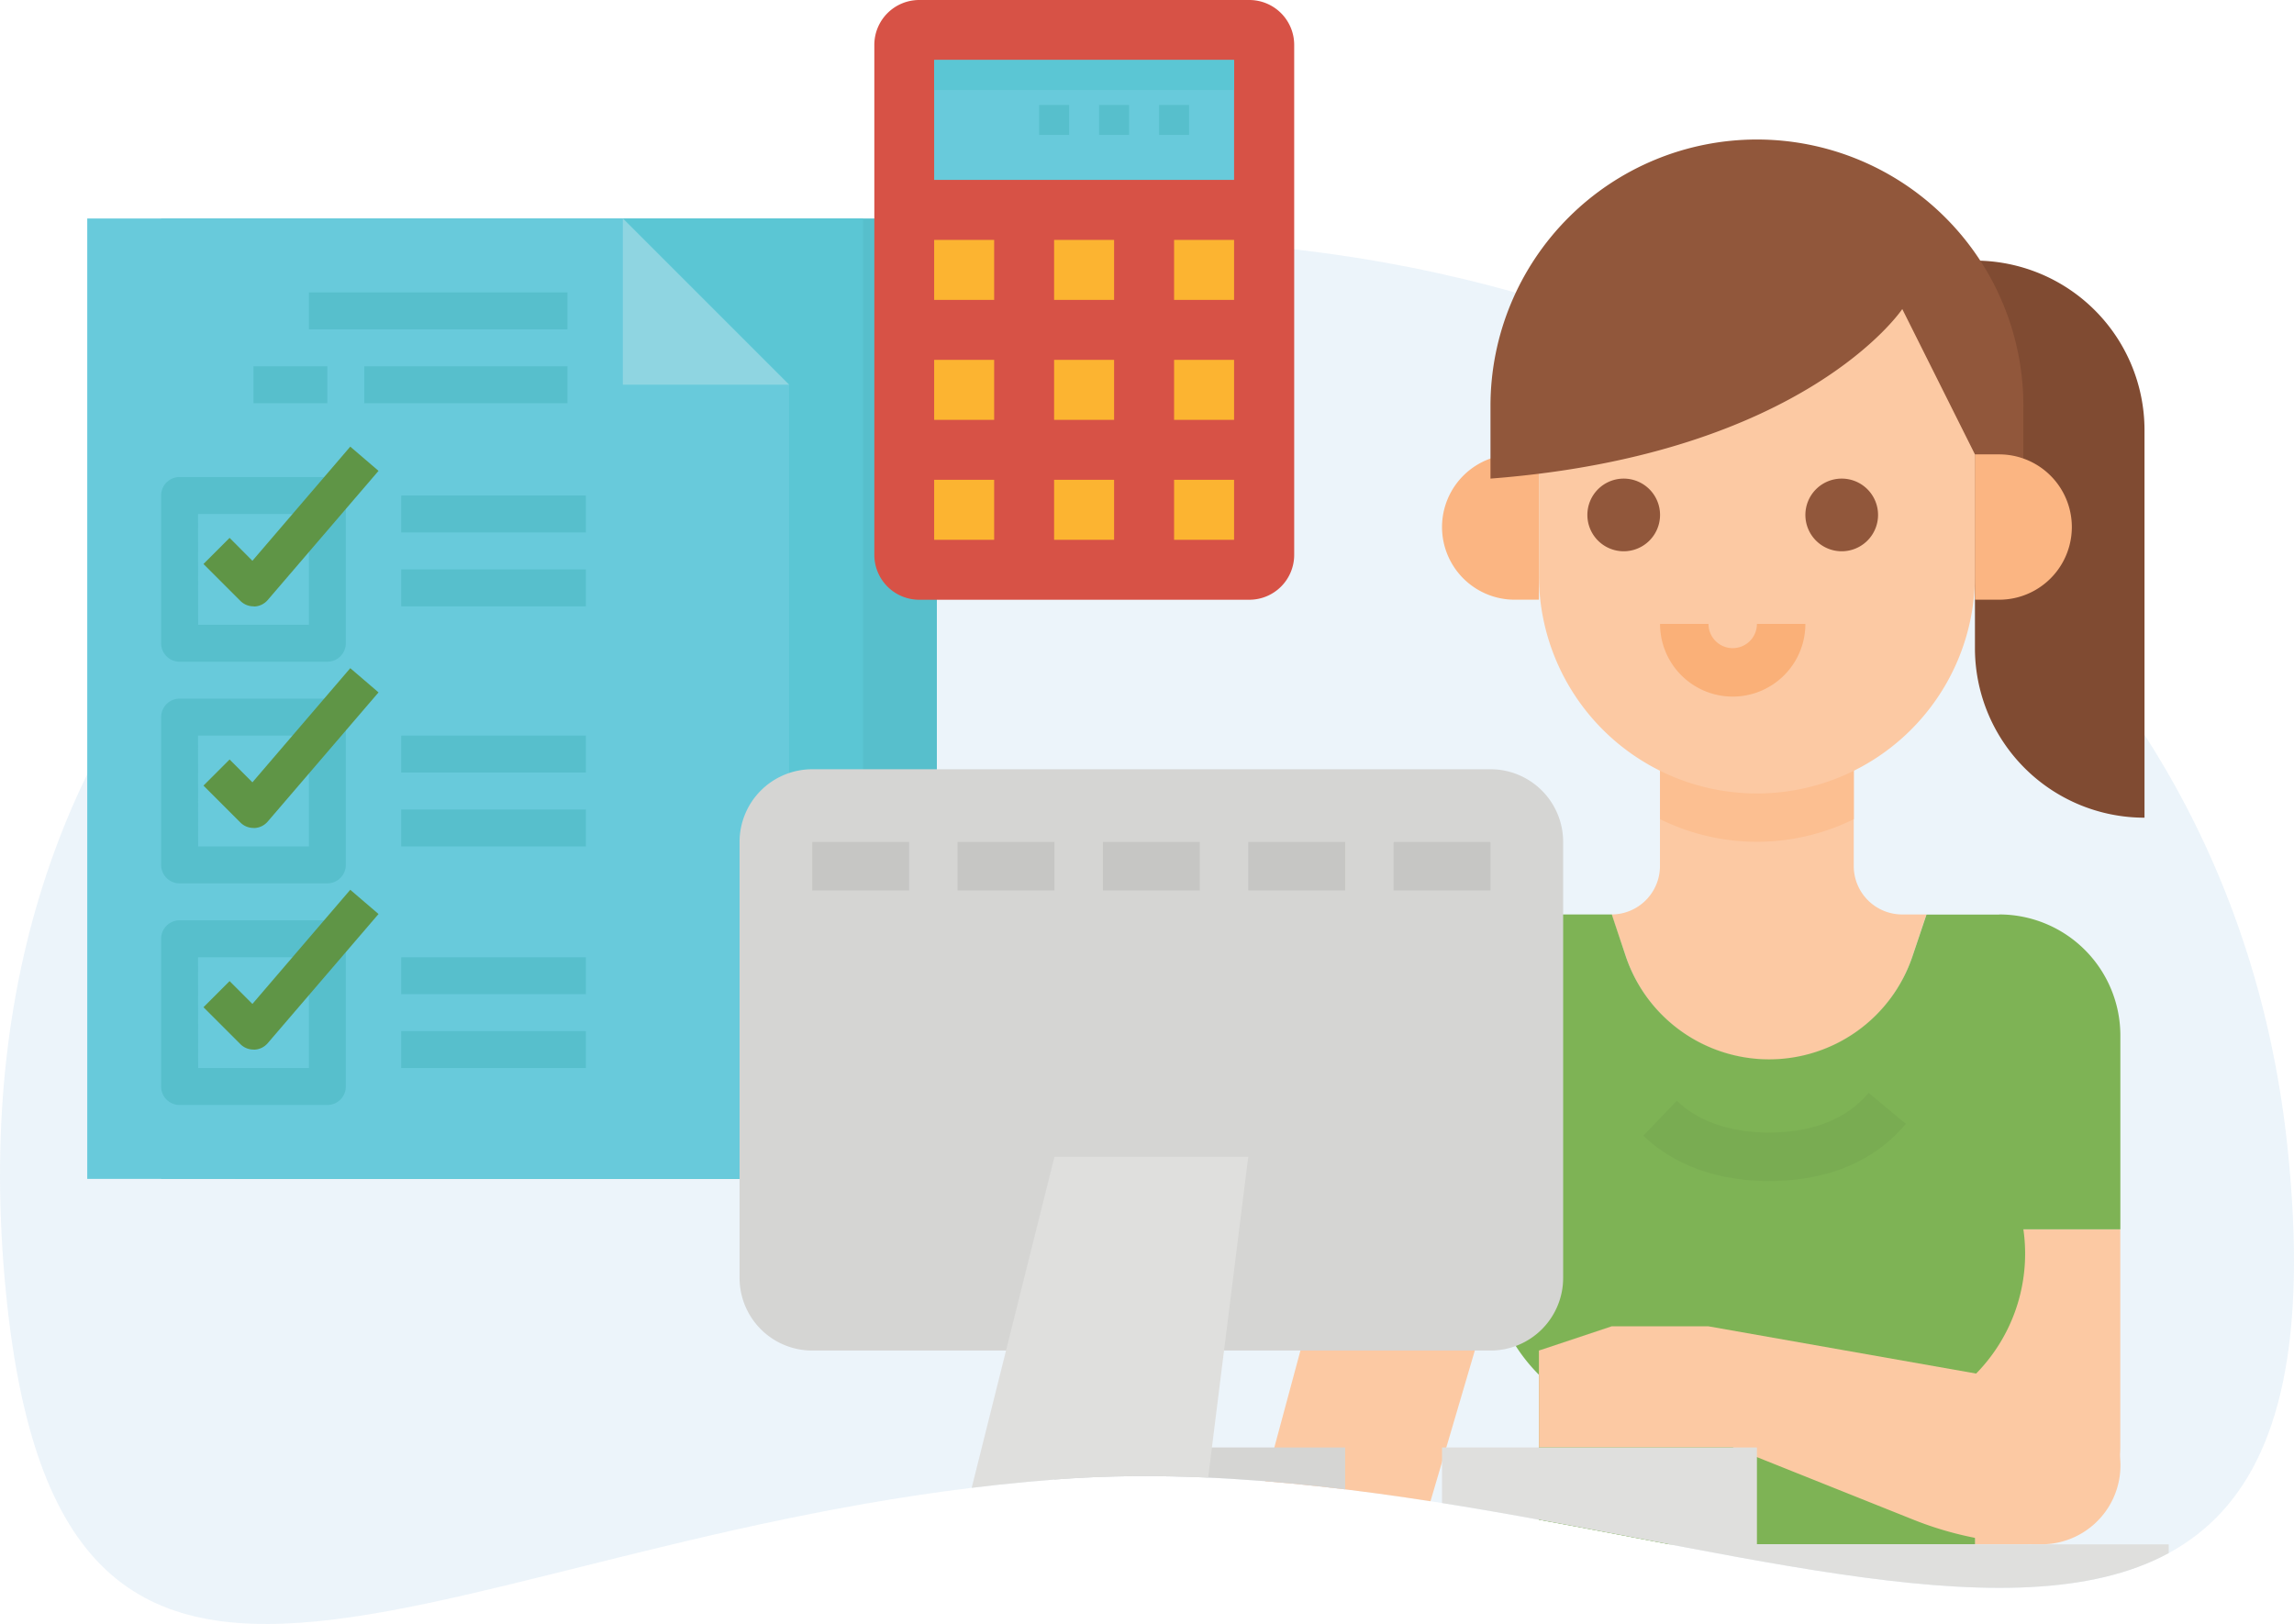 <svg xmlns="http://www.w3.org/2000/svg" viewBox="0 0 568.22 402.3"><defs><clipPath id="clip-path" transform="translate(-33.29 -42.08)"><path d="M295 408.55c152.41-11.55 324.91 108.71 304.92-82.1-1.55-14.8 23-228.7 19.1-242.15C582.69-41.26 211.81 7.68 74.16 18.13-67.47 28.92 38.18 190 33.46 323.65a283.66 283.66 0 00.69 31.61C45.86 508.51 142.53 420.13 295 408.55z" style="fill:none;clip-rule:evenodd"/></clipPath><style>.cls-4{fill:#57bfcc}.cls-5{fill:#5bc6d4}.cls-6{fill:#68cadb}.cls-9{fill:#fcc9a3}.cls-10{fill:#7eb355}.cls-14{fill:#fbb582}.cls-15{fill:#91573b}.cls-17{fill:#d5d5d3}.cls-18{fill:#dfdfdd}</style></defs><g id="Layer_2" data-name="Layer 2"><g id="Layer_1-2" data-name="Layer 1"><path d="M295 408.55c152.41-11.55 324.91 108.71 304.92-82.1C583.91 173.62 436.76 91 284.35 102.58S22.44 202 34.15 355.26 142.53 420.13 295 408.55z" transform="translate(-33.29 -42.08)" style="fill:#3e8ecc;fill-rule:evenodd;opacity:.1;isolation:isolate"/><g style="clip-path:url(#clip-path)"><path class="cls-4" d="M58.21 54.13h173.85v237.91H58.21z"/><path class="cls-5" d="M39.91 54.13h173.85v237.91H39.91z"/><path class="cls-6" d="M228.75 334.11H54.9V96.2h132.67l41.18 41.18z" transform="translate(-33.29 -42.08)"/><path d="M187.57 96.2v41.18h41.18z" transform="translate(-33.29 -42.08)" style="fill:#8fd5e1"/><path class="cls-4" d="M114.37 206h-36.6a4.58 4.58 0 01-4.57-4.57v-36.6a4.58 4.58 0 014.57-4.58h36.6a4.58 4.58 0 014.58 4.58v36.6a4.58 4.58 0 01-4.58 4.57zm-32-9.15h27.43V169.4H82.35zm32 64.06h-36.6a4.58 4.58 0 01-4.57-4.58v-36.6a4.58 4.58 0 014.57-4.58h36.6a4.58 4.58 0 014.58 4.58v36.6a4.58 4.58 0 01-4.58 4.58zm-32-9.15h27.43V224.3H82.35zm32 64.05h-36.6a4.58 4.58 0 01-4.57-4.58v-36.6a4.58 4.58 0 014.57-4.57h36.6a4.58 4.58 0 014.58 4.57v36.6a4.58 4.58 0 01-4.58 4.58zm-32-9.15h27.43v-27.45H82.35z" transform="translate(-33.29 -42.08)"/><path class="cls-4" d="M76.51 72.43h64.05v9.15H76.51zm13.72 18.3h50.33v9.15H90.23zm-27.45 0h18.3v9.15h-18.3zm36.6 32.02h45.75v9.15H99.38zm0 18.3h45.75v9.15H99.38zm0 41.18h45.75v9.15H99.38zm0 18.3h45.75v9.15H99.38zm0 36.6h45.75v9.15H99.38zm0 18.3h45.75v9.15H99.38z"/><path d="M96.07 192.28a4.56 4.56 0 01-3.23-1.34l-9.15-9.15 6.47-6.47 5.65 5.68 24.24-28.28 7 6-27.45 32a4.59 4.59 0 01-3.3 1.6zm0 54.9a4.56 4.56 0 01-3.23-1.34l-9.15-9.15 6.47-6.47 5.65 5.66 24.24-28.28 7 6-27.45 32a4.59 4.59 0 01-3.3 1.6zm0 54.9a4.56 4.56 0 01-3.23-1.34l-9.15-9.15 6.47-6.47 5.65 5.66 24.24-28.28 7 6-27.45 32a4.59 4.59 0 01-3.3 1.6z" transform="translate(-33.29 -42.08)" style="fill:#5f9546"/><path class="cls-9" d="M471.48 304.64A37.44 37.44 0 00507 279l3.46-10.39h-6a12 12 0 01-12-12v-42h-48v42a12 12 0 01-12 12L436 279a37.44 37.44 0 0035.53 25.61zm-129 120h42l23.76-80.76-41.73-8.47z" transform="translate(-33.29 -42.08)"/><path class="cls-10" d="M528.48 268.64h-18L507 279a37.46 37.46 0 01-71 0l-3.47-10.39h-25a30 30 0 00-29 22.2l-12 44.57 41.72 8.48 6.25-21.25v102h108v-78h36v-48a30 30 0 00-30-30z" transform="translate(-33.29 -42.08)"/><path d="M492.48 214.64V245a54.14 54.14 0 01-48 0v-30.36z" transform="translate(-33.29 -42.08)" style="fill:#fcbf91"/><path class="cls-9" d="M522.48 424.64h12a24 24 0 0024-24v-54h-36z" transform="translate(-33.29 -42.08)"/><path class="cls-10" d="M522.48 322.64v-12h-108v12a42.44 42.44 0 000 60v42h108v-42a42.42 42.42 0 000-60z" transform="translate(-33.29 -42.08)"/><path d="M471.48 334.64c-16.08 0-25.82-6.11-31.15-11.23l8.31-8.65c5.38 5.16 13.27 7.88 22.84 7.88 13.64 0 20.94-5.34 24.66-9.83l9.23 7.67c-5.36 6.46-15.59 14.16-33.89 14.16z" transform="translate(-33.29 -42.08)" style="fill:#79ac52"/><path class="cls-9" d="M414.48 400.64h48l44.75 17.9a85.33 85.33 0 0031.68 6.1 19.57 19.57 0 003.4-38.85l-85.83-15.15h-24l-18 6z" transform="translate(-33.29 -42.08)"/><path d="M522.48 106.64a42 42 0 0142 42v96a42 42 0 01-42-42z" transform="translate(-33.29 -42.08)" style="fill:#804b32"/><path class="cls-14" d="M408.48 154.64h6v36h-6a18 18 0 010-36z" transform="translate(-33.29 -42.08)"/><path class="cls-9" d="M468.48 238.64a54 54 0 01-54-54v-42a48 48 0 0148-48h12a48 48 0 0148 48v42a54 54 0 01-54 54z" transform="translate(-33.29 -42.08)"/><path class="cls-15" d="M435.48 178.64a9 9 0 119-9 9 9 0 01-9 9zm54 0a9 9 0 119-9 9 9 0 01-9 9z" transform="translate(-33.29 -42.08)"/><path class="cls-15" d="M402.48 142.64v18c78-6 102-42 102-42l18 36 12 6v-18a66 66 0 00-132 0z" transform="translate(-33.29 -42.08)"/><path class="cls-14" d="M522.48 154.64h6a18 18 0 010 36h-6z" transform="translate(-33.29 -42.08)"/><path d="M462.48 214.64a18 18 0 01-18-18h12a6 6 0 0012 0h12a18 18 0 01-18 18z" transform="translate(-33.29 -42.08)" style="fill:#fab078"/><path class="cls-17" d="M234.48 232.64h168a18 18 0 0118 18v108a18 18 0 01-18 18h-168a18 18 0 01-18-18v-108a18 18 0 0118-18z" transform="translate(-33.29 -42.08)"/><path class="cls-17" d="M261.19 358.57h72v24h-72z"/><path class="cls-18" d="M330.48 424.64h-60l24-96h48z" transform="translate(-33.29 -42.08)"/><path d="M201.19 208.57h24v12h-24zm36 0h24v12h-24zm36 0h24v12h-24zm36 0h24v12h-24zm36 0h24v12h-24z" style="fill:#c6c6c4"/><path class="cls-18" d="M177.19 382.57h360v12h-360zm180-24h78v24h-78z"/><path d="M261 42.08h81.72a11.12 11.12 0 0111.14 11.14V179.5a11.12 11.12 0 01-11.14 11.15H261a11.12 11.12 0 01-11.14-11.15V53.22A11.12 11.12 0 01261 42.08z" transform="translate(-33.29 -42.08)" style="fill:#d75246"/><path class="cls-6" d="M231.39 14.86h74.29v29.71h-74.29z"/><path class="cls-5" d="M231.39 14.86h74.29v7.43h-74.29z"/><path d="M231.39 59.43h14.86v14.86h-14.86zm29.71 0h14.86v14.86H261.1zm29.72 0h14.86v14.86h-14.86zm-59.43 29.71h14.86V104h-14.86zm29.71 0h14.86V104H261.1zm29.72 0h14.86V104h-14.86zm-59.43 29.72h14.86v14.86h-14.86zm29.71 0h14.86v14.86H261.1zm29.72 0h14.86v14.86h-14.86z" style="fill:#fcb431"/><path class="cls-4" d="M287.1 26h7.43v7.43h-7.43zm-14.86 0h7.43v7.43h-7.43zm-14.85 0h7.43v7.43h-7.43z"/></g></g></g></svg>